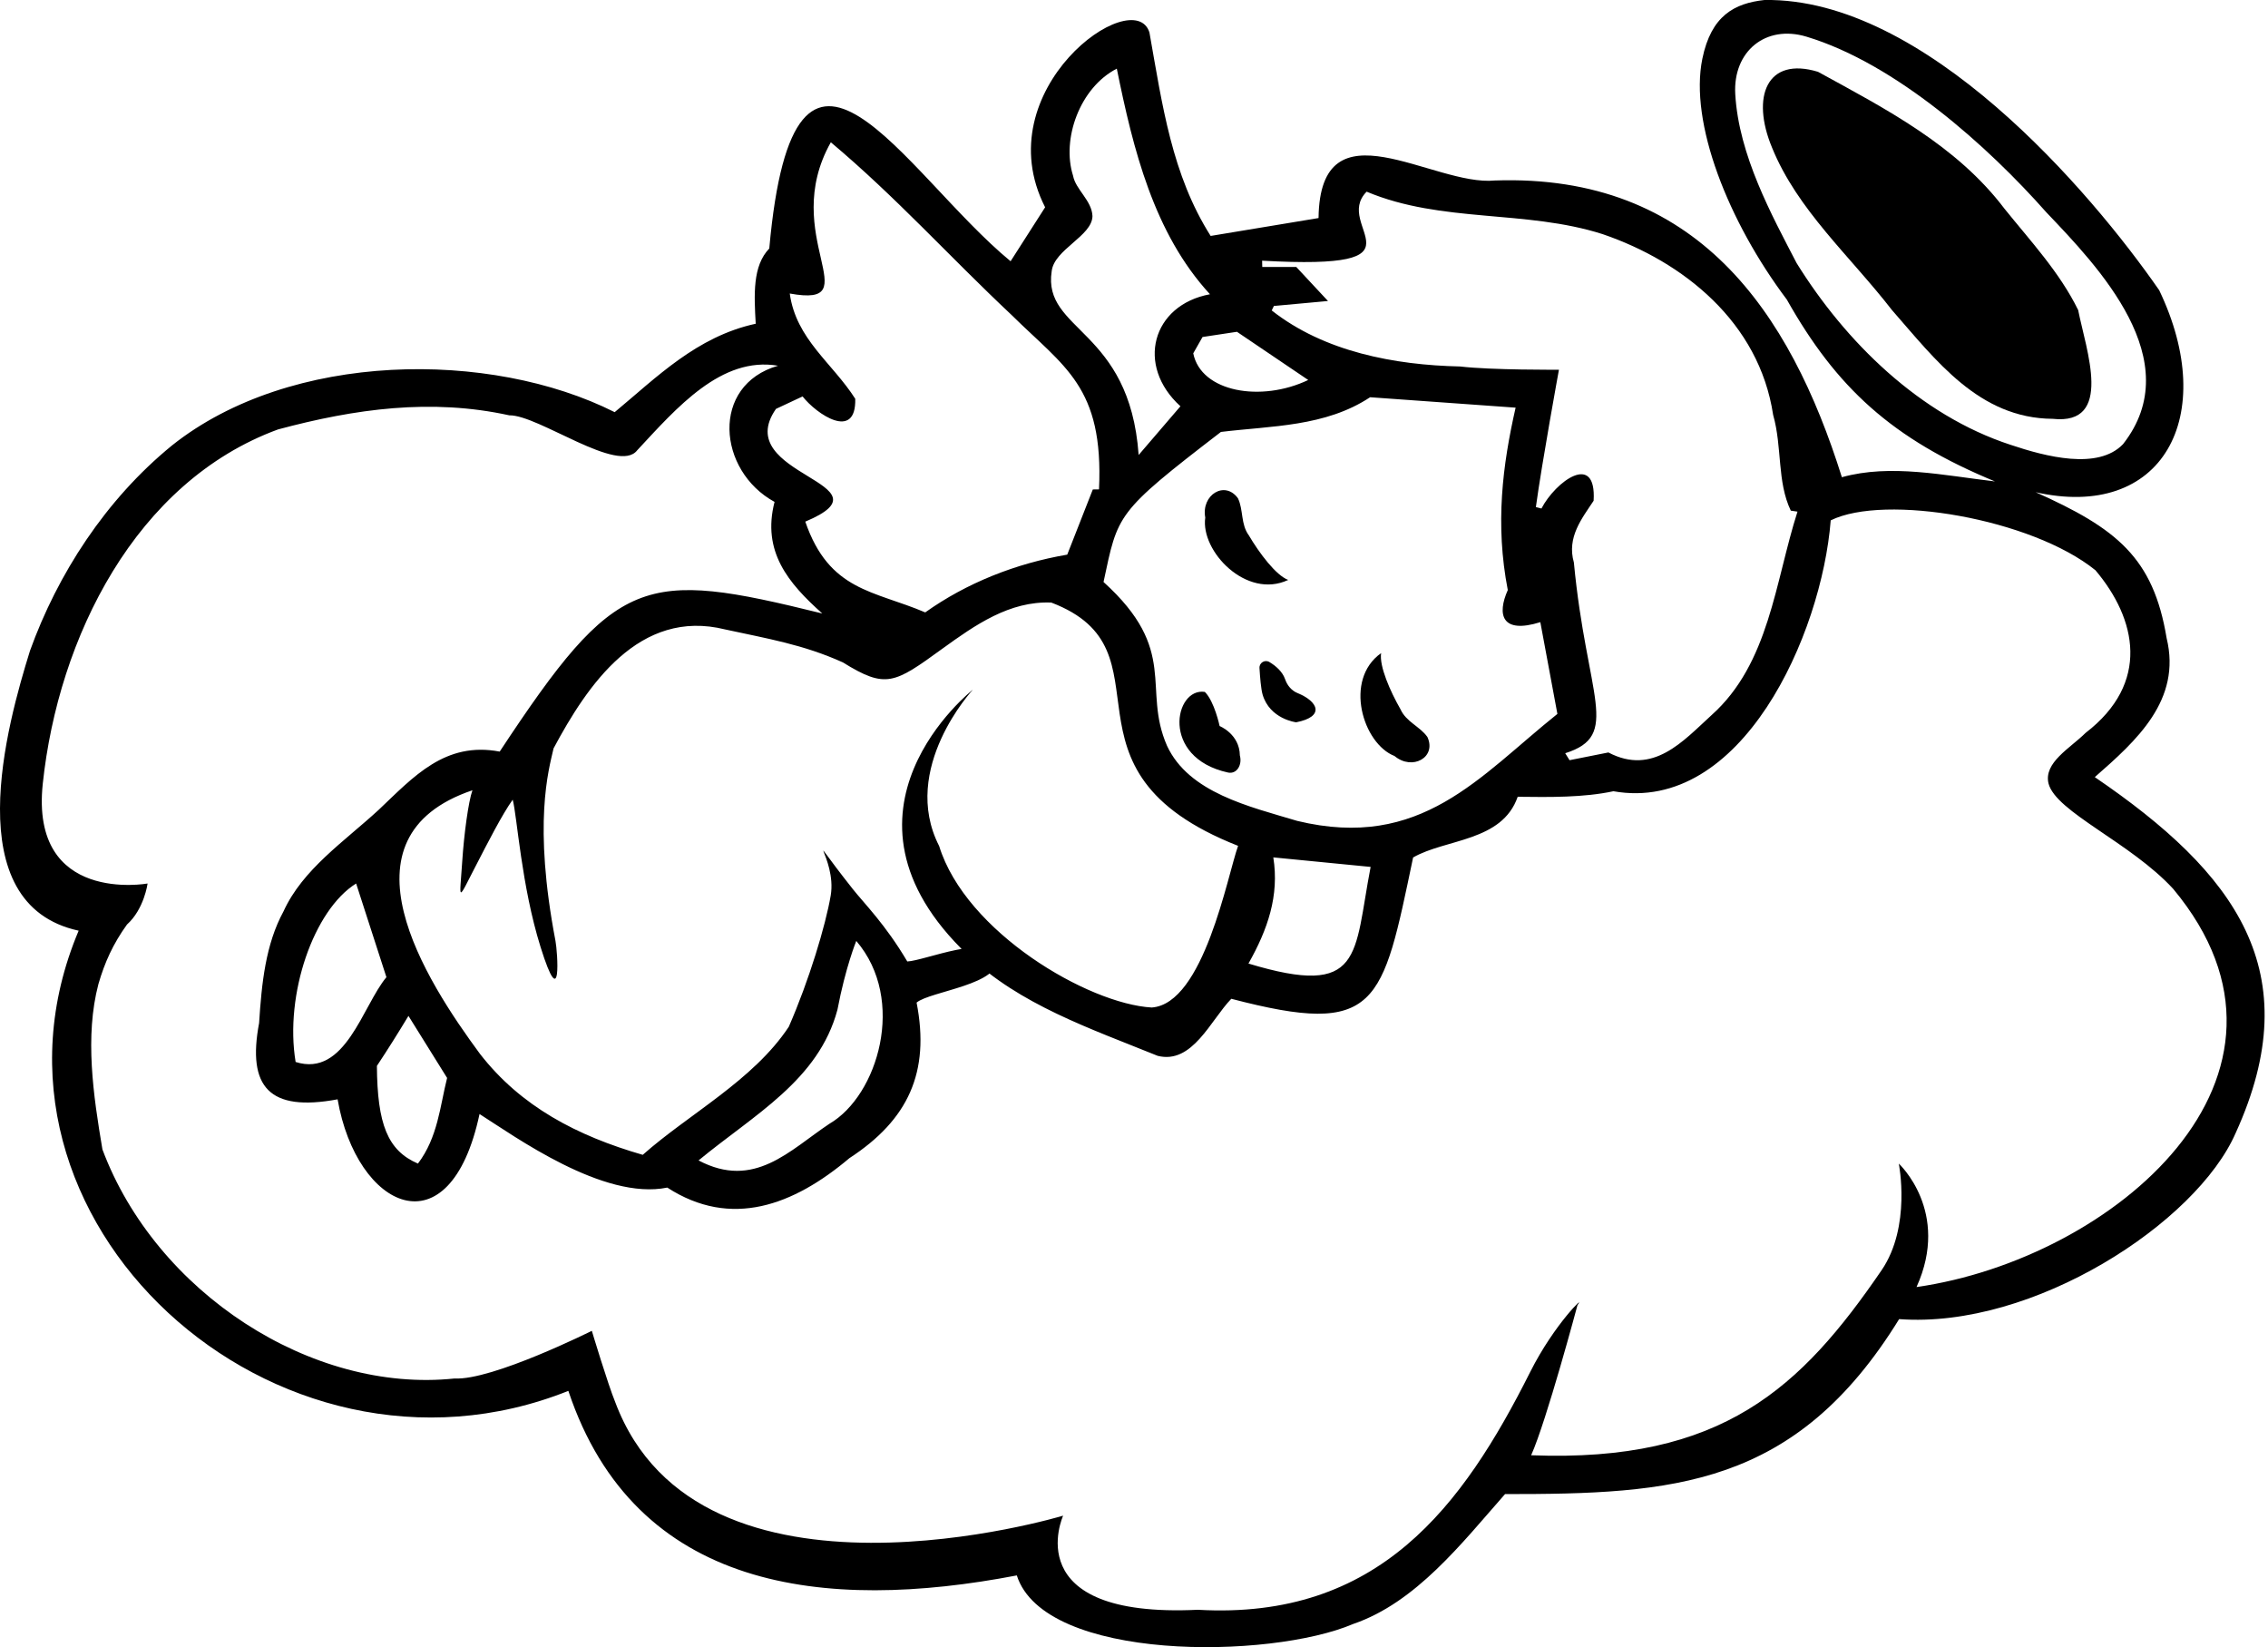 <?xml version="1.0" encoding="utf-8"?>
<!-- Generator: Adobe Illustrator 24.0.1, SVG Export Plug-In . SVG Version: 6.00 Build 0)  -->
<svg version="1.1" id="Layer_1" xmlns="http://www.w3.org/2000/svg" xmlns:xlink="http://www.w3.org/1999/xlink" x="0px" y="0px"
	 width="303px" height="220px" viewBox="0 0 303 220" enable-background="new 0 0 303 220" xml:space="preserve">
<g id="angel_1_">
	<path d="M271.86,65.696c10.934,4.879,15.818,8.782,17.597,19.537c2.014,8.281-4.033,13.693-9.598,18.561
		c18.823,12.819,28.638,25.974,18.819,47.538c-5.24,12.004-27.021,26.185-44.958,24.853c-13.861,22.485-30.254,23.376-52.65,23.37
		c-5.784,6.565-11.901,14.477-20.281,17.345c-11.089,4.748-41.255,5.077-44.946-6.483c-25.684,4.927-50.99,2.071-59.912-24.647
		c-39.105,15.616-81.669-22.956-65.423-61.464C-5.776,120.77,0.937,96.778,4.01,86.907c3.68-10.204,10.076-20.166,18.981-27.423
		c15.86-12.615,42.551-12.788,59.129-4.434c5.583-4.63,10.951-10.099,18.842-11.811c-0.217-3.888-0.436-7.713,1.812-10.05
		c3.359-37.44,18.001-10.018,32.239,1.705c1.501-2.345,2.922-4.566,4.614-7.209c-8.023-15.728,11.853-29.923,13.934-23.355
		c1.737,9.787,2.998,19.009,8.179,27.182c5.098-0.845,9.723-1.611,14.414-2.388c0.202-15.807,15.332-4.185,23.56-5.017
		c26.957-0.921,39.391,17.448,46.356,39.631c6.55-1.813,13.593-0.232,20.661,0.588c0.208,0.127,0.416,0.254,0.092,0.056
		c0.377,0.029,0.125,0.009-0.127-0.01c-14.016-5.742-21.399-12.691-27.98-24.359c-7.855-10.442-13.035-23.639-11.285-32.172
		c1.183-5.768,4.298-7.401,8.292-7.84c21.45-0.349,43.546,25.507,52.738,38.756c8.072,16.832,0.459,30.889-16.654,26.952
		c-0.212-0.031-0.419-0.066-0.306-0.047C271.407,65.656,271.634,65.676,271.86,65.696z M154.665,141.021
		c-8.982-3.64-18.479-6.847-25.37-13.472c-20.137-19.122,0.681-35.436,0.681-35.436s-9.798,10.536-4.508,20.884
		c3.554,11.504,19.905,21.086,28.396,21.569c6.963-0.468,10.136-17.679,11.543-21.591c-25.799-10.158-8.083-26.076-24.955-32.494
		c-5.574-0.228-10.159,2.987-14.552,6.161c-6.46,4.692-7.539,5.387-13.303,1.826c-5.261-2.375-10.068-3.171-15.702-4.395
		c-11.506-2.863-18.43,7.45-22.938,15.88c-0.679,2.952-2.742,10.047,0.255,25.721c0.272,1.42,0.912,10.114-1.998,0.8
		c-2.567-8.216-3.123-17.434-3.718-19.667c-1.418,1.987-3.334,5.745-4.889,8.755c-2.576,4.987-2.205,4.839-1.852-0.528
		c0.236-3.583,0.813-7.938,1.361-9.484c-18.538,6.281-6.242,25.385,1.007,35.207c5.468,7.042,12.973,10.95,21.747,13.486
		c6.146-5.45,14.785-9.955,19.513-17.108c2.719-6.213,4.921-13.548,5.6-17.533c0.866-5.085-4.295-10.009,2.95-0.856
		c1.521,1.922,4.359,4.72,7.28,9.672c2.362-0.113,10.995-3.808,11.864-0.508c0.936,3.551-8.856,4.483-10.621,6
		c1.815,9.287-1.111,15.655-8.975,20.776c-7.451,6.293-15.791,9.46-24.333,3.932c-8.531,1.745-20.359-6.831-25.083-9.825
		c-3.966,18.618-16.436,12.675-18.961-1.963c-9.122,1.697-12.1-1.625-10.488-10.188c0.341-5.294,0.859-10.512,3.266-14.924
		c2.563-5.62,8.088-9.299,12.716-13.559c4.661-4.412,8.857-9.157,16.162-7.774c15.633-23.697,19.094-24.373,43.097-18.445
		c-4.537-4.048-8.086-8.272-6.377-14.905c-7.625-4.156-8.592-15.579,0.462-18.187c-7.578-1.292-13.543,5.633-18.799,11.28
		c-2.504,3.305-13.205-4.726-17.098-4.655c-10.426-2.286-20.592-0.882-30.901,1.883C18.098,64.345,7.781,85.161,5.714,104.674
		c-1.711,16.159,14.003,13.33,14.003,13.33s-0.448,3.406-2.753,5.48c-1.86,2.584-2.976,5.053-3.816,7.953
		c-1.841,7.003-0.688,14.839,0.537,22.087c7.161,19.115,27.959,32.605,47.038,30.591c5.019,0.287,18.345-6.366,18.345-6.366
		s2.121,7.077,3.134,9.546c11.202,29.854,59.83,15.142,59.83,15.142s-6.263,13.731,18,12.57
		c24.162,1.382,35.396-13.846,44.407-31.776c3.234-6.434,7.553-10.527,6.312-8.926c0,0-4.14,15.485-6.193,20.064
		c25.543,1.003,36.097-9.047,46.815-24.709c3.999-5.845,2.301-14.247,2.301-14.247s6.947,6.387,2.37,16.49
		c26.238-3.751,55.134-28.176,34.296-53.174c-5.696-6.201-15.695-10.282-16.665-14.091c-0.66-2.791,2.888-4.697,4.954-6.749
		c8.685-6.671,6.823-15.21,1.314-21.728c-8.545-6.903-28.145-10.226-35.363-6.659c-1.204,15.294-11.912,39.211-29.029,36.179
		c-3.986,0.851-8.498,0.794-12.789,0.74c-2.091,6.014-9.622,5.602-13.974,8.106c-4.135,19.71-4.62,24.023-24.289,18.874
		C161.741,136.248,159.303,142.187,154.665,141.021 M170.188,40.865c-0.096,0.2-0.191,0.4-0.287,0.6
		c7.008,5.517,16.407,7.295,25.176,7.483c4.137,0.494,13.194,0.433,13.194,0.433s-2.276,12.432-3.081,18.344
		c0.248,0.064,0.496,0.128,0.744,0.193c1.865-3.594,7.37-7.673,6.971-1.036c-1.556,2.354-3.605,4.883-2.639,8.24
		c1.712,18.057,6.367,23.107-1.157,25.481c0.193,0.31,0.386,0.621,0.579,0.931c1.495-0.298,2.99-0.595,5.19-1.033
		c5.98,3.14,9.994-1.537,13.783-4.988c7.712-6.891,8.466-17.754,11.479-27.177c-0.298-0.044-0.595-0.089-0.893-0.133
		c-1.858-3.866-1.131-8.462-2.359-12.787c-1.87-12.387-12.008-20.464-22.774-24.142c-10.298-3.294-21.477-1.452-31.535-5.674
		c-4.636,4.696,9.143,10.516-13.962,9.218c0.006,0.281,0.013,0.561,0.019,0.842c1.526,0,3.051,0,4.546,0
		c1.389,1.49,2.686,2.881,4.234,4.543C174.694,40.45,172.441,40.657,170.188,40.865z M183.045,53.056
		c-5.989,3.956-13.182,3.81-19.931,4.635c-14.107,10.842-13.732,10.941-15.685,20.042c10.145,9.178,5.119,14.2,8.484,21.88
		c2.919,6.275,10.992,8.109,17.398,10.03c16.554,4,24.336-5.964,34.753-14.289c-0.796-4.281-1.586-8.528-2.28-12.256
		c-5.2,1.624-5.799-1.027-4.346-4.289c-1.71-8.816-0.699-16.692,1.045-24.361C195.879,53.974,189.518,53.519,183.045,53.056z
		 M145.998,65.373c0.276-0.004,0.551-0.008,0.827-0.011c0.64-13.729-4.616-16.305-11.682-23.293
		c-8.331-7.824-15.391-15.709-24.146-23.067c-7.006,12.44,5.296,22.163-5.488,20.2c0.85,6.116,5.677,9.246,8.75,14.06
		c0.138,5.695-5.206,2.024-7.036-0.314c-1.344,0.629-2.443,1.144-3.553,1.663c-6.221,8.928,16.118,9.931,3.915,15.06
		c3.205,9.308,9.177,9.195,16.023,12.122c5.514-3.927,12.096-6.543,18.973-7.715C143.66,71.328,144.829,68.351,145.998,65.373z
		 M231.827,12.573c0.467,8.165,4.897,16.205,8.197,22.566c6.502,10.481,16.431,20.306,28.586,24.273
		c4.695,1.578,11.674,3.402,15.019-0.085c8.778-11.183-3.374-23.762-10.232-30.956c-7.804-8.821-20.112-19.873-32.057-23.474
		C235.875,3.25,231.501,6.874,231.827,12.573z M161.65,39.301c-7.518-8.161-10.268-19.4-12.447-30.133
		c-4.952,2.542-7.399,9.419-5.844,14.303c0.334,1.835,2.518,3.322,2.592,5.389c-0.036,2.671-5.124,4.448-5.448,7.367
		c-1.228,8.059,10.413,7.606,11.618,24.541c2.032-2.367,3.815-4.445,5.583-6.506C151.695,48.819,153.912,40.734,161.65,39.301z
		 M93.325,154.99c7.45,3.93,12.15-1.345,17.491-4.901c6.457-3.756,10.317-16.557,3.581-24.416c0,0-1.429,3.47-2.515,9.182
		C109.365,144.28,100.762,148.854,93.325,154.99z M170.111,114.515c0.819,5.126-0.755,9.637-3.319,14.18
		c15.402,4.658,14.039-1.106,16.321-12.908C178.63,115.348,174.583,114.953,170.111,114.515z M47.578,118.004
		c-5.662,3.523-9.579,14.798-8.084,23.836c6.65,2.113,8.949-7.527,12.131-11.323C50.161,125.994,48.864,121.98,47.578,118.004z
		 M55.836,155.411c2.66-3.496,2.949-7.675,3.897-11.438c-1.789-2.87-3.411-5.474-5.164-8.287c-1.404,2.321-2.648,4.311-4.216,6.679
		C50.411,150.14,51.779,153.671,55.836,155.411z M165.254,44.315c-1.499,0.227-2.935,0.444-4.598,0.696
		c-0.404,0.71-0.873,1.534-1.24,2.18c1.037,5.179,9.062,6.569,15.36,3.561C171.669,48.651,168.511,46.517,165.254,44.315z"/>
	<path d="M173.35,92.569c2.77,1.127,3.681,3.149-0.185,3.903c-0.014,0.003-3.541-0.429-4.489-3.724
		c-0.212-0.736-0.341-2.332-0.411-3.523c-0.042-0.702,0.719-1.167,1.322-0.804c0.811,0.488,1.742,1.249,2.104,2.306
		C171.994,91.612,172.597,92.262,173.35,92.569z"/>
	<path d="M165.643,100.904c0.346,1.254-0.416,2.535-1.595,2.276c-9.064-1.996-7.149-11.393-3.084-10.767
		c1.283,1.269,1.975,4.561,1.975,4.561S165.603,98.033,165.643,100.904z"/>
	<path d="M161.02,69.129c-0.563-3.038,2.62-5.001,4.37-2.572c0.74,1.535,0.353,3.463,1.456,4.955
		c1.396,2.361,3.605,5.321,5.255,5.946C166.528,80.085,160.368,73.624,161.02,69.129z"/>
	<path d="M186.309,100.977c2.367,1.985,5.642,0.182,4.391-2.537c-0.971-1.4-2.84-2.013-3.596-3.707
		c-1.367-2.378-2.857-5.758-2.589-7.502C179.484,90.789,182.075,99.331,186.309,100.977z"/>
	<path d="M274.24,55.939c-9.852-0.063-15.618-7.838-21.481-14.529c-5.605-7.23-12.638-13.375-16.021-21.699
		c-2.832-6.795-0.694-12.201,6.141-10.12c8.989,4.926,18.499,9.813,24.911,18.28c3.488,4.335,7.362,8.476,9.847,13.538
		C278.695,46.749,282.427,56.827,274.24,55.939z"/>
</g>
</svg>
